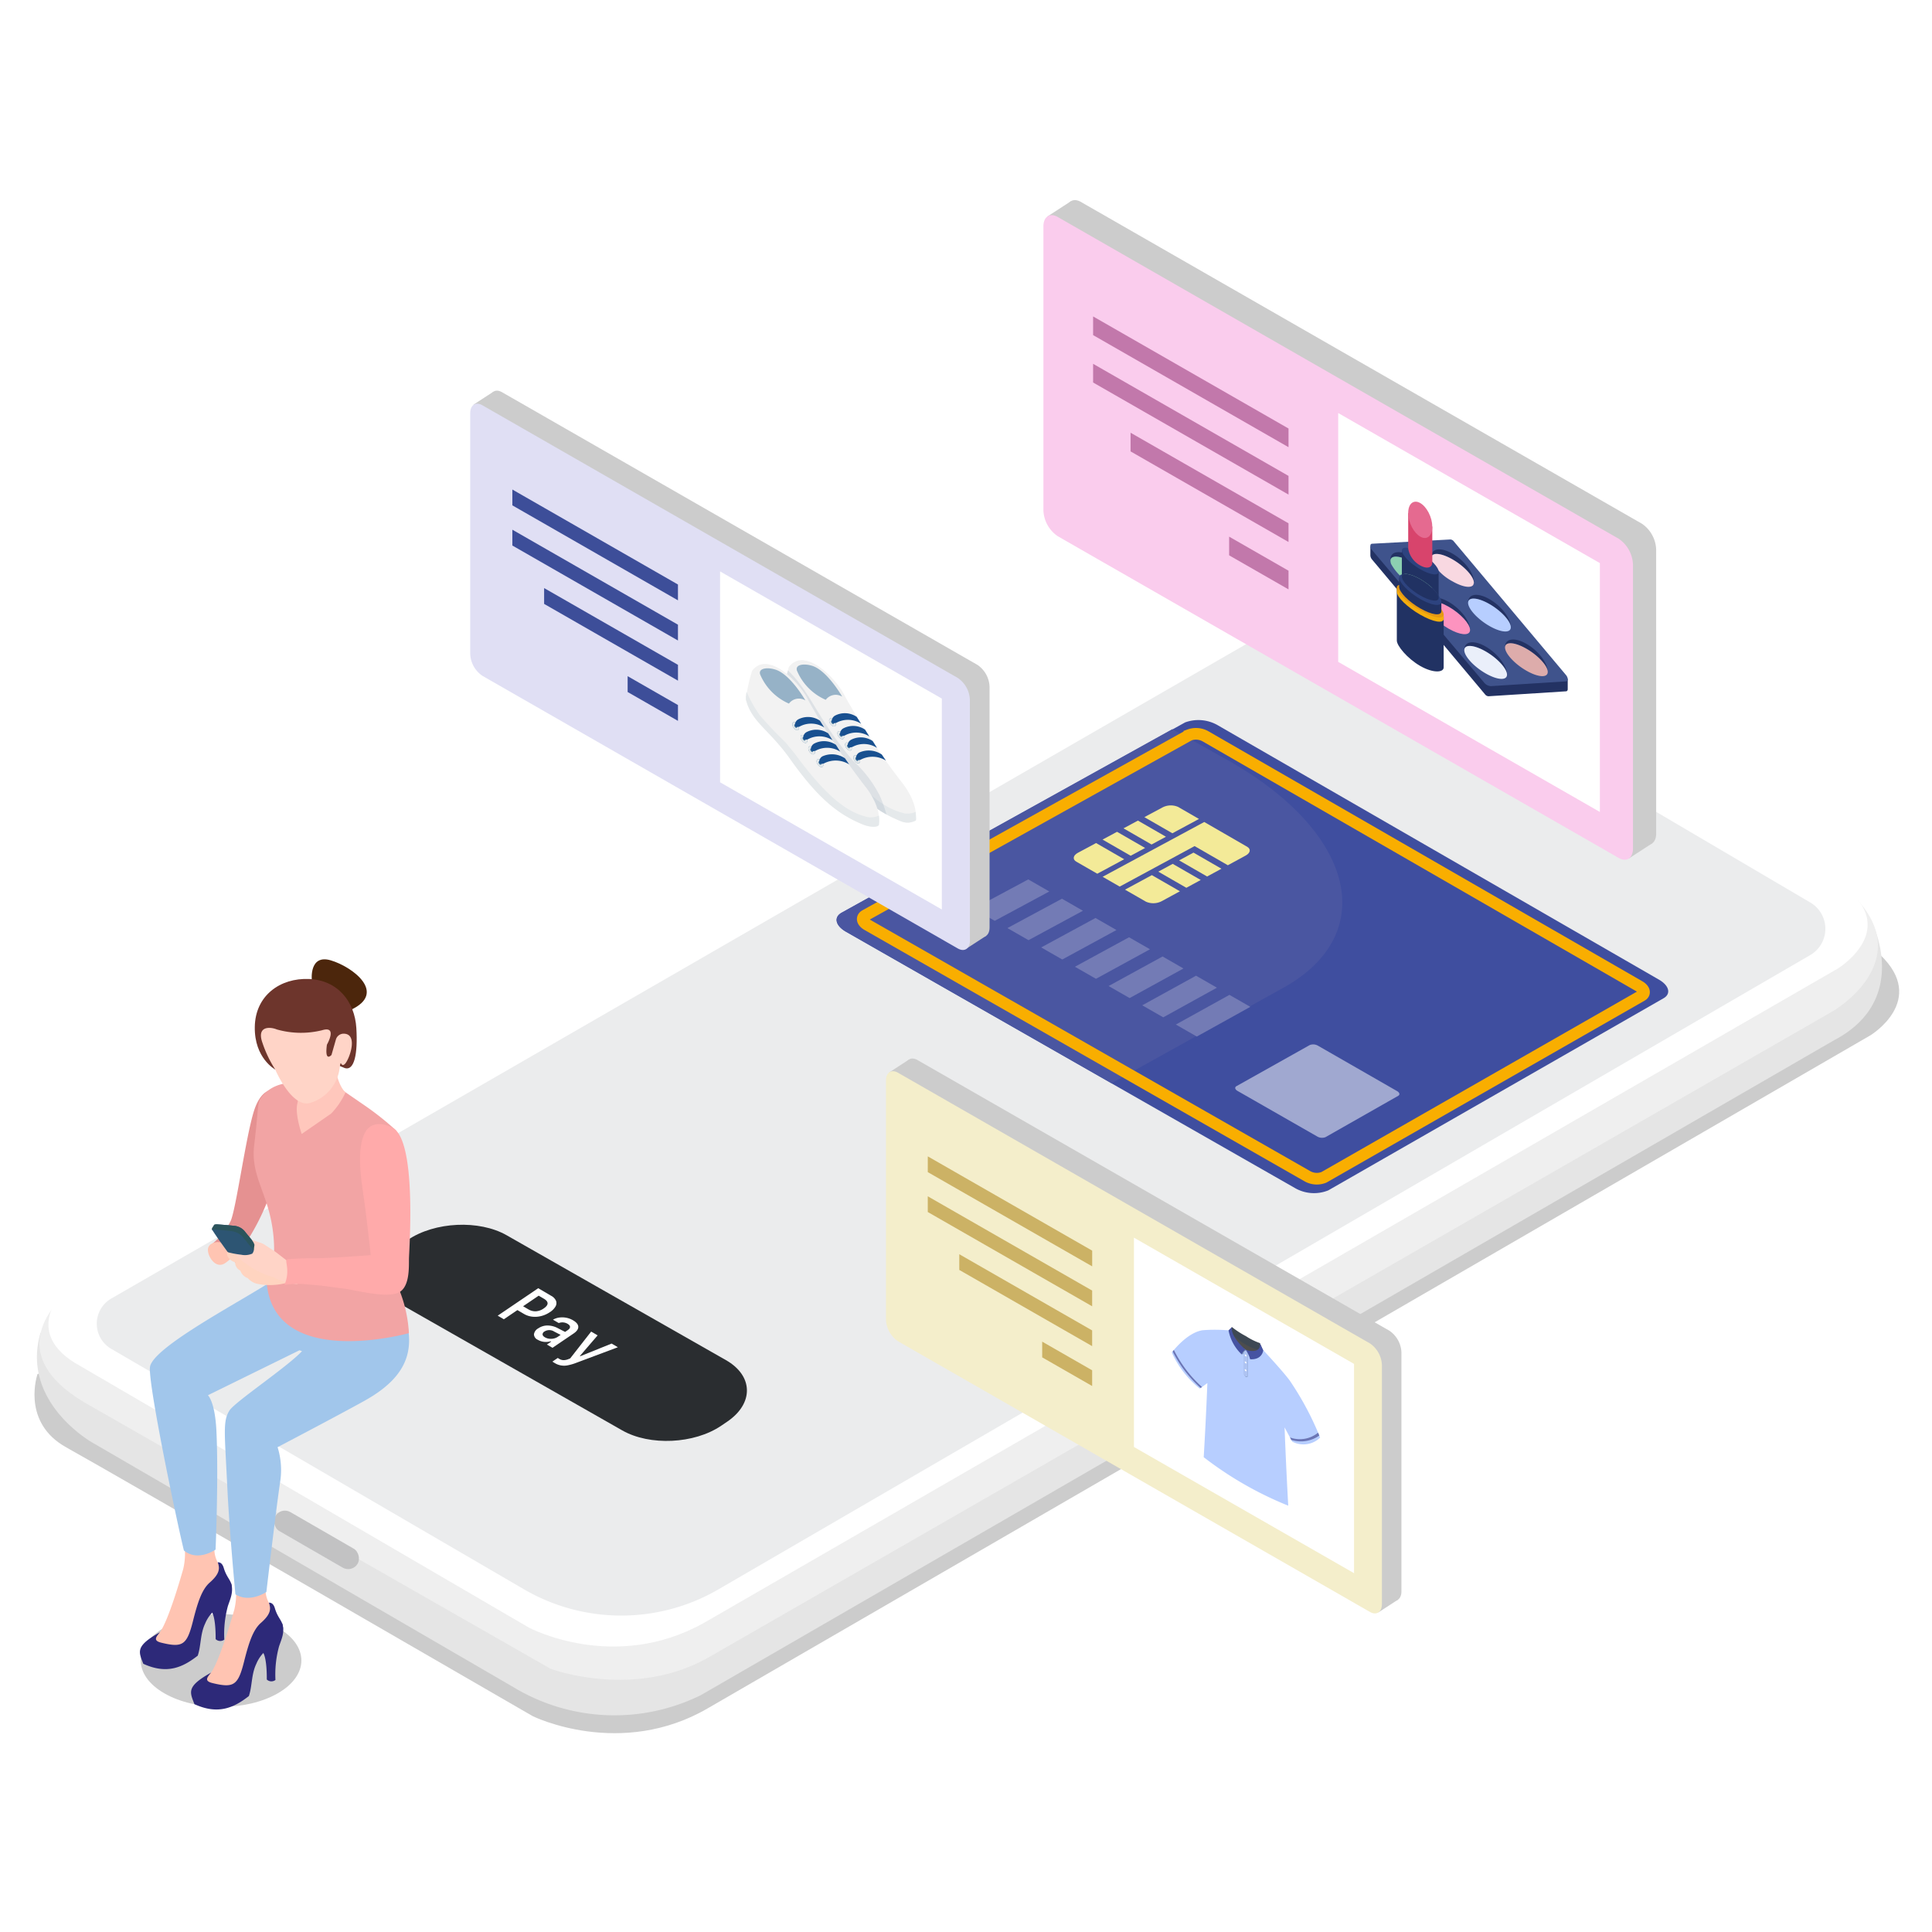 <svg xmlns="http://www.w3.org/2000/svg" xmlns:xlink="http://www.w3.org/1999/xlink" width="280" height="280" viewBox="0 0 280 280">
  <defs>
    <filter id="パス_7439" x="7.021" y="86.766" width="264.154" height="152.357" filterUnits="userSpaceOnUse">
      <feOffset dx="-0.5" dy="-0.5" input="SourceAlpha"/>
      <feGaussianBlur result="blur"/>
      <feFlood flood-opacity="0.102"/>
      <feComposite operator="in" in2="blur"/>
      <feComposite in="SourceGraphic"/>
    </filter>
  </defs>
  <g id="グループ_7056" data-name="グループ 7056" transform="translate(22110 17451)">
    <rect id="長方形_7606" data-name="長方形 7606" width="280" height="280" transform="translate(-22110 -17451)" fill="none"/>
    <g id="グループ_7055" data-name="グループ 7055" transform="translate(-23239.301 -17685.076)">
      <g id="グループ_6968" data-name="グループ 6968" transform="translate(1134.301 321.341)">
        <path id="パス_7436" data-name="パス 7436" d="M1134.741,472.494s-2.3,6.562,3.6,10.3q.281.179.588.349c6.637,3.667,67.586,38.945,67.586,38.945s12.749,6.287,25.5-1.223l168.353-97.449s8.382-5.064,1.4-11.7Z" transform="translate(-1134.301 -360.63)" opacity="0.2"/>
        <path id="パス_7437" data-name="パス 7437" d="M1400.619,405.006s5.942,11.4-5.373,17.338l-164.237,94.915a28.286,28.286,0,0,1-27.1-1.109l-61.06-35.467s-10.479-5.844-7.557-15.92Z" transform="translate(-1134.426 -358.856)" fill="#e5e5e5"/>
        <path id="パス_7438" data-name="パス 7438" d="M1140.005,457.148s-11.772,8.45,1.825,16.512l67.507,38.575s12.173,4.585,23.082-1.739L1395.257,416.9s12.128-7.073,3.162-16.442Z" transform="translate(-1134.558 -357.655)" fill="#efefef"/>
        <g transform="matrix(1, 0, 0, 1, -5, -87.26)" filter="url(#パス_7439)">
          <path id="パス_7439-2" data-name="パス 7439" d="M1395.844,382.57c-10.819-6.367-65.6-37.732-65.6-37.732s-12.757-5.975-23.576.323l-163.095,94.627-2.922,1.98s-7.661,6.678,1.81,11.777l64.9,37.842s12.354,6.616,25.389-.692L1397.1,395.848S1407.527,389.446,1395.844,382.57Z" transform="translate(-1130.21 -255.01)" fill="#fff"/>
        </g>
        <rect id="長方形_3112" data-name="長方形 3112" width="13.777" height="3.179" rx="1.59" transform="translate(35.704 131.083) rotate(30)" fill="#c2c2c3"/>
        <rect id="長方形_3113" data-name="長方形 3113" width="20.408" height="2.881" rx="1.441" transform="matrix(0.85, 0.526, -0.526, 0.85, 210.341, 22.738)" fill="#e3e1e4"/>
        <path id="パス_7440" data-name="パス 7440" d="M1394.916,387.149a4.409,4.409,0,0,1-.021,7.613L1236.659,486.69a28.006,28.006,0,0,1-28.178-.011l-59.819-34.851a4.215,4.215,0,0,1,.016-7.294l164.294-94.74a18.459,18.459,0,0,1,18.58.081Z" transform="translate(-1137.543 -343.61)" fill="#ebeced"/>
      </g>
      <g id="グループ_6970" data-name="グループ 6970" transform="translate(1184.666 411.572)">
        <path id="パス_7441" data-name="パス 7441" d="M1251.911,494.061c-3.9,2.641-10.343,2.945-14.328.675l-31.784-18.1c-3.985-2.27-4.059-6.287-.163-8.928l.86-.583c3.895-2.641,10.342-2.945,14.328-.675l31.784,18.1c3.985,2.27,4.059,6.288.163,8.929Z" transform="translate(-1202.761 -464.924)" fill="#2a2d30"/>
        <g id="グループ_6969" data-name="グループ 6969" transform="translate(16.774 9.203)">
          <path id="パス_7442" data-name="パス 7442" d="M1233.3,478.531a1.538,1.538,0,0,1,.7.715.954.954,0,0,1-.062.821,2.413,2.413,0,0,1-.82.832,3.921,3.921,0,0,1-1.254.566,3.622,3.622,0,0,1-1.31.091,3.056,3.056,0,0,1-1.2-.4l-.945-.554-1.965,1.332-.889-.522,5.871-3.981Zm-4.066,1.516.761.446a1.94,1.94,0,0,0,1.1.284,2.21,2.21,0,0,0,1.123-.409q.557-.377.566-.736c0-.238-.171-.462-.53-.672l-.761-.446Z" transform="translate(-1225.562 -477.434)" fill="#fff"/>
          <path id="パス_7443" data-name="パス 7443" d="M1232.693,485.632a1.173,1.173,0,0,1,.622-.864,2.369,2.369,0,0,1,1.324-.415,3.22,3.22,0,0,1,1.5.381l1.068.549.382-.26c.226-.152.336-.309.332-.469s-.123-.309-.358-.447a1.474,1.474,0,0,0-.63-.2,1.431,1.431,0,0,0-.647.093l-.838-.491a2.551,2.551,0,0,1,.925-.309,3.111,3.111,0,0,1,1.016.032,3.052,3.052,0,0,1,.965.366q.749.439.765.942t-.7.986l-3.039,2.06-.812-.475.626-.425-.077-.046a2.417,2.417,0,0,1-.969.083,2.28,2.28,0,0,1-.9-.3A.9.9,0,0,1,1232.693,485.632Zm2.2.637a1.9,1.9,0,0,0,.666-.029,1.687,1.687,0,0,0,.6-.254l.4-.273-.931-.479a1.309,1.309,0,0,0-1.416-.007.486.486,0,0,0-.271.423c.012.152.127.29.343.416A1.588,1.588,0,0,0,1234.9,486.269Z" transform="translate(-1227.447 -478.951)" fill="#fff"/>
          <path id="パス_7444" data-name="パス 7444" d="M1236.455,490.408c-.065-.042-.107-.07-.124-.083l.777-.527c.014.011.048.033.1.064l.12.073a1.249,1.249,0,0,0,.605.182,1.884,1.884,0,0,0,.719-.151l.251-.1,3.042-3.89.938.549-2.571,2.989.055.032,4.542-1.833.908.532-5.991,2.244a7.423,7.423,0,0,1-1.284.377,2.577,2.577,0,0,1-1.879-.333C1236.59,490.492,1236.522,490.449,1236.455,490.408Z" transform="translate(-1228.409 -479.692)" fill="#fff"/>
        </g>
      </g>
      <g id="グループ_6973" data-name="グループ 6973" transform="translate(1250.548 338.413)">
        <g id="グループ_6972" data-name="グループ 6972">
          <path id="パス_7445" data-name="パス 7445" d="M1358.7,433.3l-65.032-37.121c-1.549-.884-1.813-2.128-.59-2.777l49.747-27.564a5.623,5.623,0,0,1,4.8.454l63.887,36.838c1.468.85,1.762,2.05.657,2.684l-48.6,27.848A5.53,5.53,0,0,1,1358.7,433.3Z" transform="translate(-1292.314 -365.48)" fill="#3f4e9f"/>
          <path id="パス_7446" data-name="パス 7446" d="M1340.97,367.3l8.572,4.8c17.989,10.405,21.4,24.972,7.512,32.684l-24.9,13.829-38.476-21.963c-1.549-.884-1.813-2.128-.59-2.777Z" transform="translate(-1292.314 -365.962)" fill="#4a56a1"/>
          <path id="パス_7447" data-name="パス 7447" d="M1361.868,432.308l-63.727-36.4c-.772-.441-.9-1.062-.3-1.386l46.959-26.139a2.812,2.812,0,0,1,2.4.227l62.827,36.2c.735.425.882,1.027.328,1.344L1364.3,432.49A2.765,2.765,0,0,1,1361.868,432.308Z" transform="translate(-1293.675 -366.2)" fill="none" stroke="#f9ae00" stroke-miterlimit="10" stroke-width="1.69"/>
          <g id="グループ_6971" data-name="グループ 6971" transform="translate(34.364 12.386)">
            <path id="パス_7448" data-name="パス 7448" d="M1342.264,389.734l-2.638,1.415c-.7.377-.8.951-.229,1.282l3.044,1.75,3.9-2.1Z" transform="translate(-1339.024 -384.277)" fill="#f3ea98"/>
            <path id="パス_7449" data-name="パス 7449" d="M1360.857,384.282l-3.016-1.74a2.632,2.632,0,0,0-2.286.077l-2.612,1.4,4.059,2.339Z" transform="translate(-1342.703 -382.316)" fill="#f3ea98"/>
            <path id="パス_7450" data-name="パス 7450" d="M1358.433,389.3l.383.221,4.05,2.334,2.59-1.408c.687-.374.783-.942.214-1.27l-6.223-3.591-14.728,7.941,2.474,1.422,10.858-5.87Z" transform="translate(-1340.529 -383.18)" fill="#f3ea98"/>
            <path id="パス_7451" data-name="パス 7451" d="M1354.984,387.651l-4.061-2.34-2.093,1.122,4.066,2.342Z" transform="translate(-1341.616 -383.107)" fill="#f3ea98"/>
            <path id="パス_7452" data-name="パス 7452" d="M1350.873,389.862l-4.069-2.343-2.1,1.126,4.075,2.345Z" transform="translate(-1340.525 -383.691)" fill="#f3ea98"/>
            <path id="パス_7453" data-name="パス 7453" d="M1361.872,391.618l-2.082,1.126,4.058,2.337,2.076-1.128Z" transform="translate(-1344.513 -384.774)" fill="#f3ea98"/>
            <path id="パス_7454" data-name="パス 7454" d="M1355.686,394.963l4.066,2.34,2.083-1.132-4.06-2.338Z" transform="translate(-1343.428 -385.36)" fill="#f3ea98"/>
            <path id="パス_7455" data-name="パス 7455" d="M1349.13,398.16l3.039,1.747a2.642,2.642,0,0,0,2.3-.088l2.618-1.423-4.068-2.34Z" transform="translate(-1341.695 -385.948)" fill="#f3ea98"/>
          </g>
          <path id="パス_7456" data-name="パス 7456" d="M1362.182,425.684l-3.039-1.74,7.769-4.3,3.023,1.735Z" transform="translate(-1309.978 -379.796)" fill="#737bb5"/>
          <path id="パス_7457" data-name="パス 7457" d="M1355.568,421.9l-3.043-1.742,7.794-4.292,3.027,1.737Z" transform="translate(-1308.229 -378.797)" fill="#737bb5"/>
          <path id="パス_7458" data-name="パス 7458" d="M1348.944,418.109l-3.047-1.745,7.82-4.283,3.031,1.739Z" transform="translate(-1306.477 -377.797)" fill="#737bb5"/>
          <path id="パス_7459" data-name="パス 7459" d="M1342.312,414.315l-3.051-1.747,7.845-4.274,3.035,1.742Z" transform="translate(-1304.723 -376.796)" fill="#737bb5"/>
          <path id="パス_7460" data-name="パス 7460" d="M1335.672,410.515l-3.055-1.749,7.87-4.266,3.039,1.744Z" transform="translate(-1302.967 -375.794)" fill="#737bb5"/>
          <path id="パス_7461" data-name="パス 7461" d="M1329.022,406.71l-3.059-1.752,7.9-4.257,3.043,1.746Z" transform="translate(-1301.208 -374.79)" fill="#737bb5"/>
          <path id="パス_7462" data-name="パス 7462" d="M1322.365,402.9l-3.063-1.754,7.921-4.248,3.047,1.748Z" transform="translate(-1299.447 -373.784)" fill="#737bb5"/>
          <path id="パス_7463" data-name="パス 7463" d="M1382.718,442.741l-11.541-6.6c-.38-.218-.45-.527-.157-.692l10.618-5.955a1.383,1.383,0,0,1,1.207.1l11.451,6.572c.376.216.447.523.161.686l-10.527,5.986A1.382,1.382,0,0,1,1382.718,442.741Z" transform="translate(-1313.069 -382.373)" fill="#a0a8d0"/>
        </g>
      </g>
      <g id="グループ_6979" data-name="グループ 6979" transform="translate(1149.58 373.11)">
        <path id="パス_7464" data-name="パス 7464" d="M1158.638,543.6c-4.546,2.625-4.546,6.881,0,9.506s11.917,2.624,16.463,0,4.547-6.881,0-9.506S1163.185,540.979,1158.638,543.6Z" transform="translate(-1155.111 -446.738)" opacity="0.2"/>
        <g id="グループ_6978" data-name="グループ 6978" transform="translate(0)">
          <path id="パス_7465" data-name="パス 7465" d="M1175.335,441.537c-1.171,3.845-2.532,13.921-3.324,15.791a9.916,9.916,0,0,1-2.641,3.3h4.762a33.109,33.109,0,0,0,3.027-5.728c1.5-3.559,4.175-13.3,3.131-15.168S1176.626,437.3,1175.335,441.537Z" transform="translate(-1158.849 -419.431)" fill="#e59191"/>
          <g id="グループ_6976" data-name="グループ 6976" transform="translate(0 45.084)">
            <g id="グループ_6974" data-name="グループ 6974" transform="translate(7.411 38.241)">
              <path id="パス_7466" data-name="パス 7466" d="M1181.885,543.471c.432,1.25-.1,2.273-.453,3.338a15.393,15.393,0,0,0-.517,4.853.964.964,0,0,1-1.257-.066s.1-4.572-1.117-4.205Z" transform="translate(-1168.684 -530.549)" fill="#2d2979"/>
              <path id="パス_7467" data-name="パス 7467" d="M1168.558,545.952c1.262-1.813,2.969-7.764,3.364-9.138a9.6,9.6,0,0,0,.253-2.7c-.059-2.017-.073-7.214-.073-7.214l5.17-.994-.836,7.975a4.185,4.185,0,0,0,.662,2.244,20.757,20.757,0,0,1,1.27,2.69c.239.853.658,1.766-.728,2.884a18.162,18.162,0,0,0-3.119,2.891c-.9,1.125-.834,2.616-2.291,3.944s-4.223.321-4.752-.133C1166.732,547.761,1166.985,547.188,1168.558,545.952Z" transform="translate(-1165.653 -525.906)" fill="#ffc4b2"/>
              <path id="パス_7468" data-name="パス 7468" d="M1168.255,551.035c3.079.747,3.7.339,4.573-3.133.674-2.662,1.27-4.567,2.436-5.592,1.4-1.229,1.5-2,1.158-2.924.3-.025.664.12.863.793.454,1.538,1.161,1.8,1.184,2.894a3.188,3.188,0,0,1-1.533,2.6,5.117,5.117,0,0,0-2.341,2.584c-.734,1.532-.581,3.228-1.075,4.657-2.139,1.668-4.432,2.763-7.891,1.173-.664-1.749-1.222-2.547,2.419-4.569C1167.381,550.287,1167.089,550.752,1168.255,551.035Z" transform="translate(-1165.142 -529.468)" fill="#2d2979"/>
            </g>
            <g id="グループ_6975" data-name="グループ 6975" transform="translate(0 32.679)">
              <path id="パス_7469" data-name="パス 7469" d="M1171.8,535.481c.432,1.25-.09,2.3-.443,3.366a15.357,15.357,0,0,0-.516,4.854.967.967,0,0,1-1.258-.068s.1-4.571-1.116-4.2Z" transform="translate(-1158.611 -522.874)" fill="#2d2979"/>
              <path id="パス_7470" data-name="パス 7470" d="M1158.485,538.1c1.263-1.814,2.969-7.764,3.365-9.137a9.641,9.641,0,0,0,.252-2.7c-.059-2.018-.862-7.063-.862-7.063l4.461-.857.663,7.688a4.2,4.2,0,0,0,.661,2.242,20.643,20.643,0,0,1,1.271,2.69c.239.853.659,1.766-.728,2.885a18.085,18.085,0,0,0-3.119,2.89c-.9,1.124-.833,2.615-2.291,3.943s-4.223.322-4.753-.133C1156.659,539.912,1156.912,539.34,1158.485,538.1Z" transform="translate(-1155.58 -518.345)" fill="#ffc4b2"/>
              <path id="パス_7471" data-name="パス 7471" d="M1158.181,543.082c3.08.749,3.7.339,4.574-3.131.673-2.664,1.27-4.567,2.437-5.593,1.4-1.229,1.5-2,1.156-2.925.3-.025.664.121.864.794.455,1.538,1.162,1.8,1.184,2.894a3.191,3.191,0,0,1-1.532,2.6,5.117,5.117,0,0,0-2.341,2.582c-.734,1.532-.582,3.23-1.077,4.658-2.138,1.666-4.431,2.764-7.89,1.173-.663-1.747-1.222-2.545,2.419-4.569C1157.309,542.334,1157.016,542.8,1158.181,543.082Z" transform="translate(-1155.069 -521.804)" fill="#2d2979"/>
            </g>
            <path id="パス_7472" data-name="パス 7472" d="M1193.539,479.032c1.994,5.4,1.682,9.843-5.4,13.784-3.764,2.094-12.6,6.726-12.6,6.726a11.127,11.127,0,0,1,.422,4.674c-.66,4.384-2.046,16.313-2.046,16.313s-2.416,1.655-4.488.337c0,0-.858-9.027-1.153-15.107-.4-8.355-.7-9.92.276-11.511.775-1.259,8.283-6.241,10.528-8.618l-.369-.131-13.269,6.517s1.032.892,1.234,5.195c.321,6.825-.123,17.172-.123,17.172s-2.557,1.821-4.588.133c-.933-3.72-5.362-24.817-4.9-26.7.871-3.557,18.736-12.176,19.58-13.89Z" transform="translate(-1155.588 -473.925)" fill="#a1c6eb"/>
          </g>
          <path id="パス_7473" data-name="パス 7473" d="M1193.561,440.219a42.264,42.264,0,0,1,4.539,3.607c.877.978-2.872,9.732-2.872,9.732s.583,7.671,2.636,11.819a19.517,19.517,0,0,1,2.11,7.843s-19.285,5.4-20.595-7.125c0,0,1.277-1.946,1.03-6.144-.4-6.712-3.446-9.05-2.854-13.985.623-5.2.461-6.08.917-6.743,1.065-1.549,2.831-2.47,5.919-2.349l4.347.024Z" transform="translate(-1160.993 -419.045)" fill="#f2a4a4"/>
          <path id="パス_7474" data-name="パス 7474" d="M1188.925,415.623s-.4-3.764,2.754-2.832,8.2,4.73,2.9,7.173Z" transform="translate(-1164.014 -412.643)" fill="#4c260c"/>
          <path id="パス_7475" data-name="パス 7475" d="M1180.653,429.623s-3.027-1.605-2.957-6.161,3.68-7.131,7.87-6.95,6.615,3.305,6.847,7.1-.307,6.211-1.651,5.819l-1.162-.482Z" transform="translate(-1161.049 -413.663)" fill="#6d352c"/>
          <path id="パス_7476" data-name="パス 7476" d="M1191.074,432.737s.51,3.5,1.72,4.488a11.122,11.122,0,0,1-2.091,3.083c-.923.647-4.268,2.953-4.268,2.953s-1.014-2.871-.626-4.425c.375-1.5-.778-3.977-.778-3.977l2.776-.126Z" transform="translate(-1162.989 -417.954)" fill="#ffc7bc"/>
          <path id="パス_7477" data-name="パス 7477" d="M1180.972,432.172s2.4,5.664,5.087,4.841a6.035,6.035,0,0,0,4.232-4.9c.245-1.809.129-.015.826-.786.62-.687,1.957-4.373-.27-4.34a1.169,1.169,0,0,0-1.081.862l-.635,2.22s-1.023,1.158-.663-1.489c0,0,1.613-2.8-.7-2.093a12.747,12.747,0,0,1-6.571-.118c-.918-.385-2.972-.555-2.064,1.967A17.188,17.188,0,0,0,1180.972,432.172Z" transform="translate(-1161.368 -416.212)" fill="#ffd4c7"/>
          <path id="パス_7478" data-name="パス 7478" d="M1169.857,468.336s-1.257.047-1.392.989,1.117,3.168,2.63,1.972c1.563-1.237,1.224-.875,1.577-1.721s-.71-1.028-.71-1.028Z" transform="translate(-1158.607 -427.364)" fill="#ffc4b2"/>
          <g id="グループ_6977" data-name="グループ 6977" transform="translate(10.434 38.396)">
            <path id="パス_7479" data-name="パス 7479" d="M1172.568,465.071a2.214,2.214,0,0,1,1.565.939l2.2,2.654-2.808,2.861s-3.3-4.354-4.249-5.929c-.017-.029.619-.753.619-.753S1171.5,464.948,1172.568,465.071Z" transform="translate(-1169.259 -464.836)" fill="#2d5573"/>
            <path id="パス_7480" data-name="パス 7480" d="M1169.545,464.953c.094-.162.349-.112.349-.112s1.6.1,2.667.227a2.214,2.214,0,0,1,1.565.939l2.2,2.654-.468.678s-2.156-2.718-2.252-2.807a2.82,2.82,0,0,0-1.486-.7c-.8-.109-2.053-.185-2.583-.27-.264-.041-.169.18-.169.18-.2-.206-.091-.36-.091-.36S1169.538,464.965,1169.545,464.953Z" transform="translate(-1169.252 -464.834)" fill="#2c545c"/>
            <path id="パス_7481" data-name="パス 7481" d="M1182.422,474.312l-1.625-.163a9.29,9.29,0,0,1-4.2.121,2.564,2.564,0,0,1-1.365-.824,1.75,1.75,0,0,1-1.076-1.088,1.348,1.348,0,0,1-.765-1.192c-1.392-.533-1.163-1.5-1.163-1.5a13.141,13.141,0,0,0,2.036.388,2.686,2.686,0,0,0,1.622-.157,1.242,1.242,0,0,0,.25-.746c-.007-.034.071-.5.062-.539a2.138,2.138,0,0,0-.393-.721l1.167.408a2.159,2.159,0,0,1,.676.292l1.6,1.048,2.148,1.656.16.058" transform="translate(-1170.035 -465.643)" fill="#ffd4c7"/>
            <path id="パス_7482" data-name="パス 7482" d="M1173.324,470.556a12.471,12.471,0,0,0,5.66,3.415c.614.291,1.251.556,1.887.822l-.074-.007a9.29,9.29,0,0,1-4.2.121,2.564,2.564,0,0,1-1.365-.824,1.75,1.75,0,0,1-1.076-1.088,1.348,1.348,0,0,1-.765-1.192c-1.392-.533-1.163-1.5-1.163-1.5S1172.688,470.438,1173.324,470.556Z" transform="translate(-1170.035 -466.281)" fill="#ffd15c" opacity="0.07"/>
          </g>
          <path id="パス_7483" data-name="パス 7483" d="M1199.057,445.566s-2.9-1.582-4.006,1.115-.305,6.9.111,9.967c.388,2.854.88,7.445.88,7.445s-6.027.46-8.08.454c-1.913-.006-3.536.088-4.022.146s.534,1.522-.4,3.717a12.023,12.023,0,0,1,3.328-.068c2.373.146,4.113.478,5.042.57,1.714.171,5.831,1.379,7.933.7,1.9-.61,1.721-3.77,1.743-5.031S1202.8,447.015,1199.057,445.566Z" transform="translate(-1162.594 -421.223)" fill="#faa"/>
        </g>
      </g>
      <g id="グループ_6987" data-name="グループ 6987" transform="translate(1280.521 263.076)">
        <g id="グループ_6980" data-name="グループ 6980" transform="translate(0.579)">
          <path id="パス_7484" data-name="パス 7484" d="M1423.069,354.868c0,1.4-.935,2.013-2.078,1.357L1339.7,309.6a4.738,4.738,0,0,1-2.079-3.741V264.7c0-1.4.936-2.013,2.079-1.357l81.288,46.624a4.738,4.738,0,0,1,2.078,3.741Z" transform="translate(-1334.842 -263.076)" fill="#ccc"/>
          <path id="パス_7485" data-name="パス 7485" d="M1451.749,388.575l-3.412,2.217V387.4l3.412-2.217Z" transform="translate(-1364.105 -295.352)" fill="#ccc"/>
          <path id="パス_7486" data-name="パス 7486" d="M1337.255,266.681l-3.412,2.217v-3.39l3.412-2.217Z" transform="translate(-1333.842 -263.133)" fill="#ccc"/>
        </g>
        <path id="パス_7487" data-name="パス 7487" d="M1418.5,357.837c0,1.4-.935,2.013-2.079,1.357l-81.288-46.624a4.737,4.737,0,0,1-2.079-3.742V267.666c0-1.4.935-2.013,2.079-1.357l81.288,46.624a4.739,4.739,0,0,1,2.079,3.742Z" transform="translate(-1333.055 -263.861)" fill="#facced"/>
        <path id="パス_7488" data-name="パス 7488" d="M1342.844,288.7l28.32,16.243v-2.707l-28.32-16.243Z" transform="translate(-1335.642 -269.133)" fill="#c278ab"/>
        <path id="パス_7489" data-name="パス 7489" d="M1342.844,298.036l28.32,16.243v-2.707l-28.32-16.243Z" transform="translate(-1335.642 -271.601)" fill="#c278ab"/>
        <path id="パス_7490" data-name="パス 7490" d="M1350.225,311.609l22.89,13.129v-2.707l-22.89-13.129Z" transform="translate(-1337.594 -275.189)" fill="#c278ab"/>
        <path id="パス_7491" data-name="パス 7491" d="M1369.64,332.083l8.607,4.936v-2.707l-8.607-4.936Z" transform="translate(-1342.725 -280.601)" fill="#c278ab"/>
        <path id="パス_7492" data-name="パス 7492" d="M1391.127,341.086V305.021l37.922,21.751v36.064Z" transform="translate(-1348.405 -274.163)" fill="#fff"/>
        <g id="グループ_6986" data-name="グループ 6986" transform="translate(47.38 43.213)">
          <g id="グループ_6981" data-name="グループ 6981" transform="translate(0 5.969)">
            <path id="パス_7493" data-name="パス 7493" d="M1426.065,350.507v1.465c0,.188-.094.308-.245.316l-11.246.716a.692.692,0,0,1-.5-.285l-16.361-19.526a1,1,0,0,1-.25-.6v-1.333Z" transform="translate(-1397.459 -330.279)" fill="#233263"/>
            <path id="パス_7494" data-name="パス 7494" d="M1425.817,349.58l-16.253-19.363a.69.69,0,0,0-.506-.288l-11.354.619c-.33.018-.327.527.006.921l16.194,19.148a1.369,1.369,0,0,0,1.011.569l10.907-.689C1426.149,350.476,1426.145,349.971,1425.817,349.58Z" transform="translate(-1397.458 -329.928)" fill="#3f538c"/>
            <path id="パス_7495" data-name="パス 7495" d="M1404.507,333.872c1.665.954,3.019,2.406,3.09,3.294,0-.032.007-.061.007-.094,0-1.242-1.386-3.044-3.1-4.024s-3.1-.77-3.1.472c0,.033.005.068.007.1C1401.489,332.816,1402.843,332.917,1404.507,333.872Z" transform="translate(-1398.503 -330.59)" fill="#233263"/>
            <path id="パス_7496" data-name="パス 7496" d="M1411.783,342.712c1.7.973,3.072,2.463,3.095,3.345,0-.01,0-.019,0-.029,0-1.242-1.386-3.044-3.1-4.024s-3.1-.77-3.1.472c0,.01,0,.021,0,.032C1408.712,341.651,1410.088,341.738,1411.783,342.712Z" transform="translate(-1400.426 -332.957)" fill="#233263"/>
            <path id="パス_7497" data-name="パス 7497" d="M1419.06,350.8c-1.71-.981-3.1-.77-3.1.472,0,.01,0,.021,0,.032.022-.856,1.4-.768,3.094.2s3.071,2.463,3.094,3.345c0-.01,0-.019,0-.029C1422.157,353.584,1420.77,351.782,1419.06,350.8Z" transform="translate(-1402.35 -335.282)" fill="#233263"/>
            <path id="パス_7498" data-name="パス 7498" d="M1412.534,333.335c1.662.953,3.014,2.4,3.089,3.29,0-.033.007-.065.007-.1,0-1.242-1.387-3.044-3.1-4.025s-3.1-.769-3.1.473c0,.035,0,.072.007.107C1409.521,332.28,1410.873,332.381,1412.534,333.335Z" transform="translate(-1400.625 -330.445)" fill="#233263"/>
            <path id="パス_7499" data-name="パス 7499" d="M1416.714,341.93c0,.012,0,.025,0,.037.026-.852,1.4-.763,3.094.208s3.067,2.459,3.094,3.341c0-.012,0-.023,0-.035,0-1.242-1.387-3.044-3.1-4.024S1416.714,340.688,1416.714,341.93Z" transform="translate(-1402.548 -332.813)" fill="#233263"/>
            <path id="パス_7500" data-name="パス 7500" d="M1427.086,350.973c1.693.972,3.068,2.459,3.094,3.341,0-.012,0-.022,0-.035,0-1.242-1.386-3.043-3.1-4.024s-3.1-.77-3.1.472c0,.012,0,.025,0,.037C1424.019,349.912,1425.393,350,1427.086,350.973Z" transform="translate(-1404.471 -335.138)" fill="#233263"/>
            <path id="パス_7501" data-name="パス 7501" d="M1409.555,334.077a2.382,2.382,0,0,1-.11-.566c0,.024-.007.045-.007.069A1.335,1.335,0,0,0,1409.555,334.077Z" transform="translate(-1400.625 -330.875)" fill="#f8d8e1"/>
            <path id="パス_7502" data-name="パス 7502" d="M1417.814,338.406c0-.025-.005-.052-.007-.078a1.148,1.148,0,0,1-.11.44A.568.568,0,0,0,1417.814,338.406Z" transform="translate(-1402.808 -332.148)" fill="#f8d8e1"/>
            <path id="パス_7503" data-name="パス 7503" d="M1412.537,336.755c1.42.814,2.614,1.007,2.979.547a1.149,1.149,0,0,0,.11-.44c-.075-.888-1.427-2.337-3.089-3.29s-3.014-1.055-3.09-.254a2.389,2.389,0,0,0,.11.566A7.35,7.35,0,0,0,1412.537,336.755Z" transform="translate(-1400.627 -330.682)" fill="#f8d8e1"/>
            <path id="パス_7504" data-name="パス 7504" d="M1425.127,347.222c0-.009,0-.018,0-.026a1.382,1.382,0,0,1-.012.165A.692.692,0,0,0,1425.127,347.222Z" transform="translate(-1404.768 -334.492)" fill="#b7ceff"/>
            <path id="パス_7505" data-name="パス 7505" d="M1416.714,342.4a.982.982,0,0,0,.015.156c-.007-.061-.011-.121-.012-.18C1416.716,342.38,1416.714,342.386,1416.714,342.4Z" transform="translate(-1402.548 -333.217)" fill="#b7ceff"/>
            <path id="パス_7506" data-name="パス 7506" d="M1419.811,342.369c-1.693-.971-3.068-1.06-3.094-.208,0,.059.005.119.012.18.145.892,1.468,2.286,3.082,3.211s2.937,1.051,3.082.324a1.333,1.333,0,0,0,.012-.165C1422.878,344.828,1421.5,343.341,1419.811,342.369Z" transform="translate(-1402.549 -333.007)" fill="#b7ceff"/>
            <path id="パス_7507" data-name="パス 7507" d="M1423.99,351.193a.975.975,0,0,0,.015.156,1.691,1.691,0,0,1-.012-.18A.235.235,0,0,0,1423.99,351.193Z" transform="translate(-1404.471 -335.543)" fill="#ddacab"/>
            <path id="パス_7508" data-name="パス 7508" d="M1432.4,355.994a1.475,1.475,0,0,1-.013.166.683.683,0,0,0,.015-.139C1432.4,356.012,1432.4,356,1432.4,355.994Z" transform="translate(-1406.691 -336.818)" fill="#ddacab"/>
            <path id="パス_7509" data-name="パス 7509" d="M1427.087,351.167c-1.693-.971-3.067-1.06-3.093-.208a1.692,1.692,0,0,0,.012.18c.145.893,1.469,2.286,3.082,3.212s2.937,1.05,3.082.323a1.447,1.447,0,0,0,.013-.166C1430.155,353.626,1428.781,352.139,1427.087,351.167Z" transform="translate(-1404.472 -335.333)" fill="#ddacab"/>
            <path id="パス_7510" data-name="パス 7510" d="M1401.411,334.115a1.3,1.3,0,0,0,.106.467,2.326,2.326,0,0,1-.1-.533C1401.416,334.072,1401.411,334.092,1401.411,334.115Z" transform="translate(-1398.503 -331.018)" fill="#8cd0b1"/>
            <path id="パス_7511" data-name="パス 7511" d="M1409.791,338.941c0-.024,0-.049-.007-.074a1.158,1.158,0,0,1-.1.419A.568.568,0,0,0,1409.791,338.941Z" transform="translate(-1400.69 -332.291)" fill="#8cd0b1"/>
            <path id="パス_7512" data-name="パス 7512" d="M1404.51,337.289c1.436.823,2.641,1.011,2.991.53a1.16,1.16,0,0,0,.1-.419c-.071-.887-1.425-2.339-3.09-3.294s-3.018-1.056-3.09-.25a2.332,2.332,0,0,0,.1.533A7.276,7.276,0,0,0,1404.51,337.289Z" transform="translate(-1398.506 -330.823)" fill="#8cd0b1"/>
            <path id="パス_7513" data-name="パス 7513" d="M1417.1,347.757c0-.007,0-.015,0-.022,0,.049-.005.095-.01.141A.74.74,0,0,0,1417.1,347.757Z" transform="translate(-1402.647 -334.635)" fill="#fd93bf"/>
            <path id="パス_7514" data-name="パス 7514" d="M1408.687,342.93a1.052,1.052,0,0,0,.012.132c-.005-.051-.009-.1-.01-.152C1408.689,342.917,1408.687,342.923,1408.687,342.93Z" transform="translate(-1400.426 -333.36)" fill="#fd93bf"/>
            <path id="パス_7515" data-name="パス 7515" d="M1411.784,346.086c1.629.934,2.96,1.051,3.085.3.005-.046.009-.092.01-.141-.023-.882-1.4-2.373-3.1-3.345s-3.071-1.061-3.094-.2c0,.049.005.1.01.152C1408.825,343.743,1410.156,345.153,1411.784,346.086Z" transform="translate(-1400.427 -333.148)" fill="#fd93bf"/>
            <path id="パス_7516" data-name="パス 7516" d="M1415.964,351.728a1.068,1.068,0,0,0,.012.132c-.005-.052-.009-.1-.01-.152C1415.965,351.715,1415.964,351.721,1415.964,351.728Z" transform="translate(-1402.35 -335.685)" fill="#eaeffa"/>
            <path id="パス_7517" data-name="パス 7517" d="M1424.377,356.556c0-.007,0-.015,0-.023,0,.049-.005.095-.01.141A.673.673,0,0,0,1424.377,356.556Z" transform="translate(-1404.57 -336.96)" fill="#eaeffa"/>
            <path id="パス_7518" data-name="パス 7518" d="M1419.061,351.7c-1.7-.973-3.072-1.061-3.094-.2,0,.05,0,.1.01.152.124.892,1.457,2.3,3.085,3.236s2.96,1.051,3.084.3a1.4,1.4,0,0,0,.01-.141C1422.133,354.164,1420.757,352.674,1419.061,351.7Z" transform="translate(-1402.35 -335.474)" fill="#eaeffa"/>
          </g>
          <g id="グループ_6985" data-name="グループ 6985" transform="translate(3.265 0)">
            <path id="パス_7519" data-name="パス 7519" d="M1409.465,343.593c0-.752-1.52-2.233-3.395-3.308s-3.394-1.338-3.394-.586h0v7.35c0,.751,1.52,2.607,3.394,3.682s3.395.963,3.395.212v-7.35Z" transform="translate(-1402.103 -326.428)" fill="#213263"/>
            <g id="グループ_6982" data-name="グループ 6982" transform="translate(0 11.764)">
              <path id="パス_7520" data-name="パス 7520" d="M1402.676,339.426v.609c0,.751,1.52,2.232,3.394,3.308s3.395,1.337,3.395.586v-.609Z" transform="translate(-1402.103 -338.233)" fill="#f5ae0d"/>
              <ellipse id="楕円形_776" data-name="楕円形 776" cx="1.161" cy="3.977" rx="1.161" ry="3.977" transform="translate(0 1.948) rotate(-56.992)" fill="#e59914"/>
            </g>
            <path id="パス_7521" data-name="パス 7521" d="M1403.13,337.424v1.358c0,.751,1.371,2.146,3.06,3.116s3.061,1.146,3.061.394v-1.357Z" transform="translate(-1402.223 -325.94)" fill="#213263"/>
            <ellipse id="楕円形_777" data-name="楕円形 777" cx="1.157" cy="3.6" rx="1.157" ry="3.6" transform="translate(0.333 12.198) rotate(-56.211)" fill="#2d437f"/>
            <g id="グループ_6983" data-name="グループ 6983" transform="translate(0.804 6.521)">
              <path id="パス_7522" data-name="パス 7522" d="M1403.669,332.107v3.8c0-.654,1.193-.5,2.664.344s2.664,2.058,2.664,2.712v-3.8Z" transform="translate(-1403.169 -331.056)" fill="#213263"/>
              <path id="パス_7523" data-name="パス 7523" d="M1406.333,337.476c-1.471-.844-2.664-1-2.664-.344s1.193,1.869,2.664,2.712,2.664,1,2.664.344S1407.8,338.32,1406.333,337.476Z" transform="translate(-1403.169 -332.277)" fill="#213263"/>
              <ellipse id="楕円形_778" data-name="楕円形 778" cx="1.007" cy="3.133" rx="1.007" ry="3.133" transform="translate(0 1.673) rotate(-56.211)" fill="#2d437f"/>
            </g>
            <g id="グループ_6984" data-name="グループ 6984" transform="translate(1.54)">
              <path id="パス_7524" data-name="パス 7524" d="M1404.917,324.7v5.151a3.407,3.407,0,0,0,1.746,2.461c.964.553,1.746.348,1.746-.458V326.7Z" transform="translate(-1404.235 -322.577)" fill="#d8446c"/>
              <ellipse id="楕円形_779" data-name="楕円形 779" cx="1.541" cy="2.755" rx="1.541" ry="2.755" transform="translate(0 1.107) rotate(-21.049)" fill="#e56a90"/>
            </g>
          </g>
        </g>
      </g>
      <g id="グループ_6990" data-name="グループ 6990" transform="translate(1257.703 387.488)">
        <g id="グループ_6988" data-name="グループ 6988" transform="translate(0.487)">
          <path id="パス_7525" data-name="パス 7525" d="M1377.759,509.4c0,1.179-.787,1.693-1.749,1.141l-68.379-39.219a3.987,3.987,0,0,1-1.749-3.148V433.551c0-1.18.787-1.694,1.749-1.142l68.379,39.22a3.986,3.986,0,0,1,1.749,3.147Z" transform="translate(-1303.542 -432.187)" fill="#ccc"/>
          <path id="パス_7526" data-name="パス 7526" d="M1401.885,537.756l-2.87,1.865v-2.852l2.87-1.865Z" transform="translate(-1328.159 -459.337)" fill="#ccc"/>
          <path id="パス_7527" data-name="パス 7527" d="M1305.572,435.22l-2.87,1.865v-2.852l2.87-1.865Z" transform="translate(-1302.702 -432.235)" fill="#ccc"/>
        </g>
        <path id="パス_7528" data-name="パス 7528" d="M1373.916,511.9c0,1.179-.786,1.693-1.749,1.142l-68.379-39.22a3.985,3.985,0,0,1-1.749-3.147V436.048c0-1.179.786-1.693,1.749-1.142l68.379,39.22a3.985,3.985,0,0,1,1.749,3.147Z" transform="translate(-1302.04 -432.848)" fill="#f4eecb"/>
        <path id="パス_7529" data-name="パス 7529" d="M1310.274,453.74,1334.1,467.4v-2.277l-23.823-13.664Z" transform="translate(-1304.216 -437.282)" fill="#ccb265"/>
        <path id="パス_7530" data-name="パス 7530" d="M1310.274,461.6l23.823,13.664v-2.277l-23.823-13.664Z" transform="translate(-1304.216 -439.359)" fill="#ccb265"/>
        <path id="パス_7531" data-name="パス 7531" d="M1316.483,473.013l19.255,11.044V481.78l-19.255-11.044Z" transform="translate(-1305.858 -442.377)" fill="#ccb265"/>
        <path id="パス_7532" data-name="パス 7532" d="M1332.815,490.236l7.24,4.153v-2.277l-7.24-4.153Z" transform="translate(-1310.174 -446.929)" fill="#ccb265"/>
        <path id="パス_7533" data-name="パス 7533" d="M1350.89,497.809V467.472l31.9,18.3V516.1Z" transform="translate(-1314.952 -441.514)" fill="#fff"/>
        <g id="グループ_6989" data-name="グループ 6989" transform="translate(41.428 38.922)">
          <path id="パス_7534" data-name="パス 7534" d="M1374.375,488.277l-.344-.861a9.015,9.015,0,0,1-2.011-1,12.465,12.465,0,0,1-2.04-1.325l-.315.482-.264.16v2.133l5.209,2.988v-2.114Z" transform="translate(-1361.273 -485.093)" fill="#4d4d4d"/>
          <path id="パス_7535" data-name="パス 7535" d="M1375.4,492.91c-1.225-1.605-3.947-4.5-3.947-4.5h0v.01c0,.968-1.055.877-2.357.13s-2.356-1.866-2.356-2.833l0-.009h0a23.492,23.492,0,0,0-3.947-.028c-2.339.383-4.443,3.241-4.443,3.241a14.31,14.31,0,0,0,4.053,5.22l1.1-.8s-.171,4.738-.529,10.739a51.381,51.381,0,0,0,12.25,7.026c-.357-6.411-.529-11.346-.529-11.346l1.1,2.054a3.46,3.46,0,0,0,4.053-.572A43.56,43.56,0,0,0,1375.4,492.91Z" transform="translate(-1358.353 -485.226)" fill="#b7ceff"/>
          <path id="パス_7536" data-name="パス 7536" d="M1362.581,495.105l.182-.146a17.761,17.761,0,0,1-4.066-5.356c-.118.132-.085.094-.178.21A17.911,17.911,0,0,0,1362.581,495.105Z" transform="translate(-1358.397 -486.285)" fill="#6b75b5"/>
          <path id="パス_7537" data-name="パス 7537" d="M1381.815,506.939l-.182-.356a4.174,4.174,0,0,0,4.066-.691c.118.267.085.192.178.414A4.6,4.6,0,0,1,1381.815,506.939Z" transform="translate(-1364.506 -490.591)" fill="#6b75b5"/>
          <path id="パス_7538" data-name="パス 7538" d="M1369.577,485.656c.522.565,2.587,2.63,4.95,2.829l-.105-.208-.344-.861a9.017,9.017,0,0,1-2.011-1,12.46,12.46,0,0,1-2.04-1.325l-.315.482Z" transform="translate(-1361.32 -485.093)" fill="#29435e" opacity="0.4"/>
          <path id="パス_7539" data-name="パス 7539" d="M1373.1,493.439l-.268.061-.243-.354v-3.7l.511.293Z" transform="translate(-1362.116 -486.245)" fill="#29435e" opacity="0.4"/>
          <path id="パス_7540" data-name="パス 7540" d="M1373.056,493.362l-.256.068-.256-.361v-3.7l.512.293Z" transform="translate(-1362.104 -486.224)" fill="#aec3f2"/>
          <path id="パス_7541" data-name="パス 7541" d="M1372.774,489.622s-.376-.031-.464.486c-.011.063-.046.081-.25.094l-.109-.466.575-.255Z" transform="translate(-1361.947 -486.253)" fill="#29435e" opacity="0.4"/>
          <path id="パス_7542" data-name="パス 7542" d="M1372.051,488.417s-2.266-1.867-2.04-3.324l-.489.468a6.424,6.424,0,0,0,1.9,3.481S1371.744,488.34,1372.051,488.417Z" transform="translate(-1361.305 -485.093)" fill="#4653a2"/>
          <path id="パス_7543" data-name="パス 7543" d="M1372.921,489.235s2.267.733,2.04-.984l.489,1.029s-.1,1.415-1.9,1.307A4.458,4.458,0,0,0,1372.921,489.235Z" transform="translate(-1362.203 -485.928)" fill="#4653a2"/>
          <ellipse id="楕円形_780" data-name="楕円形 780" cx="0.095" cy="0.165" rx="0.095" ry="0.165" transform="matrix(0.828, -0.561, 0.561, 0.828, 10.525, 4.021)" fill="#fff"/>
          <ellipse id="楕円形_781" data-name="楕円形 781" cx="0.095" cy="0.165" rx="0.095" ry="0.165" transform="matrix(0.828, -0.561, 0.561, 0.828, 10.525, 5.041)" fill="#fff"/>
          <ellipse id="楕円形_782" data-name="楕円形 782" cx="0.095" cy="0.165" rx="0.095" ry="0.165" transform="matrix(0.828, -0.561, 0.561, 0.828, 10.525, 6.171)" fill="#fff"/>
        </g>
      </g>
      <g id="グループ_7023" data-name="グループ 7023" transform="translate(1197.453 290.695)">
        <g id="グループ_6991" data-name="グループ 6991" transform="translate(0.491 0)">
          <path id="パス_7544" data-name="パス 7544" d="M1296.428,378.41c0,1.189-.793,1.706-1.762,1.151l-68.891-39.513a4.016,4.016,0,0,1-1.761-3.171V301.991c0-1.188.792-1.705,1.761-1.15l68.891,39.513a4.015,4.015,0,0,1,1.762,3.171Z" transform="translate(-1221.656 -300.618)" fill="#ccc"/>
          <path id="パス_7545" data-name="パス 7545" d="M1320.734,406.976l-2.892,1.879v-2.873l2.892-1.879Z" transform="translate(-1246.457 -327.971)" fill="#ccc"/>
          <path id="パス_7546" data-name="パス 7546" d="M1223.7,303.673l-2.892,1.879v-2.873l2.892-1.879Z" transform="translate(-1220.81 -300.666)" fill="#ccc"/>
        </g>
        <path id="パス_7547" data-name="パス 7547" d="M1292.557,380.981c0,1.189-.792,1.706-1.762,1.151L1221.9,342.618a4.016,4.016,0,0,1-1.762-3.171V304.562c0-1.188.793-1.705,1.762-1.15l68.891,39.513a4.014,4.014,0,0,1,1.762,3.171Z" transform="translate(-1220.142 -301.297)" fill="#e0dff4"/>
        <path id="パス_7548" data-name="パス 7548" d="M1228.438,322.386l24,13.766v-2.294l-24-13.766Z" transform="translate(-1222.335 -305.765)" fill="#3d4e99"/>
        <path id="パス_7549" data-name="パス 7549" d="M1228.438,330.3l24,13.766v-2.294l-24-13.766Z" transform="translate(-1222.335 -307.857)" fill="#3d4e99"/>
        <path id="パス_7550" data-name="パス 7550" d="M1234.694,341.8l19.4,11.126v-2.294l-19.4-11.126Z" transform="translate(-1223.988 -310.897)" fill="#3d4e99"/>
        <path id="パス_7551" data-name="パス 7551" d="M1251.147,359.155l7.294,4.184v-2.294l-7.294-4.184Z" transform="translate(-1228.337 -315.484)" fill="#3d4e99"/>
        <path id="パス_7552" data-name="パス 7552" d="M1269.358,366.785V336.221l32.139,18.433v30.564Z" transform="translate(-1233.151 -310.028)" fill="#fff"/>
        <g id="グループ_7022" data-name="グループ 7022" transform="translate(39.936 39.06)">
          <g id="グループ_7006" data-name="グループ 7006" transform="translate(5.335)">
            <g id="グループ_6992" data-name="グループ 6992">
              <path id="パス_7553" data-name="パス 7553" d="M1298.984,371.453a100.622,100.622,0,0,1-8.257-12.49c-1.1-2.408-5.816-7.368-8.137-4.259a23.9,23.9,0,0,0-.9,4.122c.781,3.273,3.389,4.385,6.4,8.635,4.129,5.827,7.029,8.065,10.522,9.5S1301.26,374.295,1298.984,371.453Z" transform="translate(-1281.679 -353.711)" fill="#f2f2f2"/>
              <path id="パス_7554" data-name="パス 7554" d="M1299.387,377.371c-1.833-.483-4.761-1.3-10.322-8.825-.513-.694-1.078-1.323-1.607-2a53.918,53.918,0,0,1-3.8-4.017,18.6,18.6,0,0,1-1.866-3.336,4.047,4.047,0,0,0-.1,1.08c.781,3.273,3.389,4.385,6.4,8.635,4.129,5.827,7.029,8.065,10.522,9.505a2.562,2.562,0,0,0,2.353,0c.119-.1.029-.678,0-1.264A3.16,3.16,0,0,1,1299.387,377.371Z" transform="translate(-1281.678 -355.161)" fill="#e5e9eb"/>
              <path id="パス_7555" data-name="パス 7555" d="M1286.734,354.766c-1.2-.39-2.523-.224-2.248.678a7.971,7.971,0,0,0,4.175,4.238,1.8,1.8,0,0,1,2.385-.46S1288.91,355.474,1286.734,354.766Z" transform="translate(-1282.411 -353.937)" fill="#96b2c7"/>
            </g>
            <g id="グループ_7005" data-name="グループ 7005" transform="translate(6.74 7.684)">
              <g id="グループ_6995" data-name="グループ 6995">
                <g id="グループ_6993" data-name="グループ 6993" transform="translate(0 0.749)">
                  <path id="パス_7556" data-name="パス 7556" d="M1291.324,365.244c-.267-.153-.484-.047-.484.236a1.024,1.024,0,0,0,.484.792c.267.154.485.048.485-.236A1.026,1.026,0,0,0,1291.324,365.244Z" transform="translate(-1290.84 -365.174)" fill="#4e7fa2"/>
                </g>
                <g id="グループ_6994" data-name="グループ 6994" transform="translate(0 0.749)">
                  <path id="パス_7557" data-name="パス 7557" d="M1291.324,365.244c-.267-.153-.484-.047-.484.236a1.024,1.024,0,0,0,.484.792c.267.154.485.048.485-.236A1.026,1.026,0,0,0,1291.324,365.244Zm0,.736a.442.442,0,0,1-.209-.341c0-.122.094-.168.209-.1a.443.443,0,0,1,.209.342C1291.533,366,1291.44,366.046,1291.324,365.979Z" transform="translate(-1290.84 -365.174)" fill="#e5e9eb"/>
                </g>
                <path id="パス_7558" data-name="パス 7558" d="M1291.817,364.511a.94.94,0,0,0-.466.711.3.3,0,0,0,.314.386l.157-.021a.522.522,0,0,0,.227-.055,3.487,3.487,0,0,1,3.555.151l-.628-.995A3.063,3.063,0,0,0,1291.817,364.511Z" transform="translate(-1290.972 -364.156)" fill="#185090"/>
              </g>
              <g id="グループ_6998" data-name="グループ 6998" transform="translate(1.204 1.846)">
                <g id="グループ_6996" data-name="グループ 6996" transform="translate(0 0.748)">
                  <path id="パス_7559" data-name="パス 7559" d="M1292.961,367.752c-.267-.153-.484-.047-.484.237a1.025,1.025,0,0,0,.484.792c.267.153.484.047.484-.236A1.026,1.026,0,0,0,1292.961,367.752Z" transform="translate(-1292.477 -367.682)" fill="#4e7fa2"/>
                </g>
                <g id="グループ_6997" data-name="グループ 6997" transform="translate(0 0.748)">
                  <path id="パス_7560" data-name="パス 7560" d="M1292.961,367.752c-.267-.153-.484-.047-.484.237a1.025,1.025,0,0,0,.484.792c.267.153.484.047.484-.236A1.026,1.026,0,0,0,1292.961,367.752Zm0,.736a.444.444,0,0,1-.209-.342c0-.122.094-.168.209-.1a.443.443,0,0,1,.209.342C1293.17,368.509,1293.077,368.554,1292.961,368.488Z" transform="translate(-1292.477 -367.682)" fill="#e5e9eb"/>
                </g>
                <path id="パス_7561" data-name="パス 7561" d="M1293.454,367.02a.939.939,0,0,0-.466.711.294.294,0,0,0,.313.385l.157-.02a.52.52,0,0,0,.227-.055,3.489,3.489,0,0,1,3.556.15l-.628-.994A3.062,3.062,0,0,0,1293.454,367.02Z" transform="translate(-1292.609 -366.664)" fill="#185090"/>
              </g>
              <g id="グループ_7001" data-name="グループ 7001" transform="translate(2.316 3.503)">
                <g id="グループ_6999" data-name="グループ 6999" transform="translate(0 0.748)">
                  <path id="パス_7562" data-name="パス 7562" d="M1294.472,370c-.267-.153-.484-.047-.484.236a1.026,1.026,0,0,0,.484.792c.267.153.484.047.484-.237A1.026,1.026,0,0,0,1294.472,370Z" transform="translate(-1293.988 -369.935)" fill="#4e7fa2"/>
                </g>
                <g id="グループ_7000" data-name="グループ 7000" transform="translate(0 0.748)">
                  <path id="パス_7563" data-name="パス 7563" d="M1294.472,370c-.267-.153-.484-.047-.484.236a1.026,1.026,0,0,0,.484.792c.267.153.484.047.484-.237A1.026,1.026,0,0,0,1294.472,370Zm0,.736a.445.445,0,0,1-.209-.342c0-.122.094-.168.209-.1a.443.443,0,0,1,.209.342C1294.681,370.761,1294.588,370.807,1294.472,370.741Z" transform="translate(-1293.988 -369.935)" fill="#e5e9eb"/>
                </g>
                <path id="パス_7564" data-name="パス 7564" d="M1294.965,369.273a.936.936,0,0,0-.466.711.3.3,0,0,0,.313.386l.157-.02a.523.523,0,0,0,.227-.055,3.488,3.488,0,0,1,3.555.15l-.628-.995A3.064,3.064,0,0,0,1294.965,369.273Z" transform="translate(-1294.12 -368.917)" fill="#185090"/>
              </g>
              <g id="グループ_7004" data-name="グループ 7004" transform="translate(3.52 5.408)">
                <g id="グループ_7002" data-name="グループ 7002" transform="translate(0 0.69)">
                  <path id="パス_7565" data-name="パス 7565" d="M1296.109,372.514c-.267-.154-.484-.047-.484.236a1.024,1.024,0,0,0,.484.792c.267.154.484.048.484-.236A1.025,1.025,0,0,0,1296.109,372.514Z" transform="translate(-1295.625 -372.443)" fill="#4e7fa2"/>
                </g>
                <g id="グループ_7003" data-name="グループ 7003" transform="translate(0 0.69)">
                  <path id="パス_7566" data-name="パス 7566" d="M1296.109,372.514c-.267-.154-.484-.047-.484.236a1.024,1.024,0,0,0,.484.792c.267.154.484.048.484-.236A1.025,1.025,0,0,0,1296.109,372.514Zm0,.736a.442.442,0,0,1-.209-.341c0-.123.094-.168.209-.1a.442.442,0,0,1,.209.342C1296.318,373.27,1296.224,373.316,1296.109,373.249Z" transform="translate(-1295.625 -372.443)" fill="#e5e9eb"/>
                </g>
                <path id="パス_7567" data-name="パス 7567" d="M1296.6,371.8a.939.939,0,0,0-.466.711.3.3,0,0,0,.313.386l.157-.021a.519.519,0,0,0,.227-.055,3.684,3.684,0,0,1,3.642.146l-.6-.878A3.357,3.357,0,0,0,1296.6,371.8Z" transform="translate(-1295.757 -371.506)" fill="#185090"/>
              </g>
            </g>
          </g>
          <path id="パス_7568" data-name="パス 7568" d="M1296.323,375.3c-.121-.335-.244-.67-.38-1-.015-.038-.148-.328-.258-.577-.065-.119-.134-.231-.161-.286a17.4,17.4,0,0,0-3.651-4.631c-5.268-6.225-5.988-9.71-9.418-13.089-.174.629-.475,1.75-.645,2.6l-.017-.035a6.377,6.377,0,0,0-.113.94v.018c0,.02,0,.04,0,.056a.383.383,0,0,0,.009.065,7.583,7.583,0,0,0,1.76,3.275c.063.075.128.15.194.224a50.92,50.92,0,0,1,4.444,5.136c3.225,4.552,5.7,6.914,8.3,8.416.111.064.222.126.333.188l.024.013c-.021-.074-.046-.158-.071-.241C1296.58,376.093,1296.36,375.409,1296.323,375.3Z" transform="translate(-1276.344 -354.241)" fill="#244d75" opacity="0.1" style="mix-blend-mode: multiply;isolation: isolate"/>
          <g id="グループ_7021" data-name="グループ 7021" transform="translate(0 0.548)">
            <g id="グループ_7007" data-name="グループ 7007">
              <path id="パス_7569" data-name="パス 7569" d="M1291.732,372.2a100.536,100.536,0,0,1-8.257-12.489c-1.1-2.408-5.816-7.368-8.137-4.26a23.928,23.928,0,0,0-.9,4.122c.781,3.274,3.389,4.386,6.4,8.635,4.129,5.827,7.029,8.064,10.522,9.5S1294.008,375.039,1291.732,372.2Z" transform="translate(-1274.427 -354.455)" fill="#f2f2f2"/>
              <path id="パス_7570" data-name="パス 7570" d="M1292.135,378.116c-1.833-.484-4.761-1.3-10.321-8.825-.513-.694-1.078-1.323-1.607-2a53.46,53.46,0,0,1-3.8-4.017,18.525,18.525,0,0,1-1.867-3.336,4.078,4.078,0,0,0-.1,1.079c.781,3.274,3.389,4.386,6.4,8.635,4.129,5.827,7.029,8.064,10.522,9.5.984.406,2.09.5,2.354.1a4.589,4.589,0,0,0,0-1.365A3.159,3.159,0,0,1,1292.135,378.116Z" transform="translate(-1274.427 -355.905)" fill="#e5e9eb"/>
              <path id="パス_7571" data-name="パス 7571" d="M1279.482,355.51c-1.2-.39-2.523-.223-2.248.678a7.976,7.976,0,0,0,4.175,4.238,1.8,1.8,0,0,1,2.385-.461S1281.658,356.219,1279.482,355.51Z" transform="translate(-1275.159 -354.682)" fill="#96b2c7"/>
            </g>
            <g id="グループ_7020" data-name="グループ 7020" transform="translate(6.74 7.684)">
              <g id="グループ_7010" data-name="グループ 7010">
                <g id="グループ_7008" data-name="グループ 7008" transform="translate(0 0.748)">
                  <path id="パス_7572" data-name="パス 7572" d="M1284.072,365.988c-.267-.153-.484-.047-.484.237a1.025,1.025,0,0,0,.484.792c.267.153.484.047.484-.237A1.026,1.026,0,0,0,1284.072,365.988Z" transform="translate(-1283.588 -365.918)" fill="#4e7fa2"/>
                </g>
                <g id="グループ_7009" data-name="グループ 7009" transform="translate(0 0.748)">
                  <path id="パス_7573" data-name="パス 7573" d="M1284.072,365.988c-.267-.153-.484-.047-.484.237a1.025,1.025,0,0,0,.484.792c.267.153.484.047.484-.237A1.026,1.026,0,0,0,1284.072,365.988Zm0,.736a.443.443,0,0,1-.209-.341c0-.122.094-.168.209-.1a.444.444,0,0,1,.21.342C1284.282,366.744,1284.188,366.79,1284.072,366.724Z" transform="translate(-1283.588 -365.918)" fill="#e5e9eb"/>
                </g>
                <path id="パス_7574" data-name="パス 7574" d="M1284.565,365.256a.937.937,0,0,0-.466.711.3.3,0,0,0,.314.386l.157-.02a.514.514,0,0,0,.226-.055,3.489,3.489,0,0,1,3.556.15l-.628-.994A3.063,3.063,0,0,0,1284.565,365.256Z" transform="translate(-1283.72 -364.901)" fill="#185090"/>
              </g>
              <g id="グループ_7013" data-name="グループ 7013" transform="translate(1.204 1.845)">
                <g id="グループ_7011" data-name="グループ 7011" transform="translate(0 0.749)">
                  <path id="パス_7575" data-name="パス 7575" d="M1285.709,368.5c-.267-.154-.484-.047-.484.236a1.025,1.025,0,0,0,.484.792c.267.153.484.047.484-.237A1.025,1.025,0,0,0,1285.709,368.5Z" transform="translate(-1285.225 -368.426)" fill="#4e7fa2"/>
                </g>
                <g id="グループ_7012" data-name="グループ 7012" transform="translate(0 0.749)">
                  <path id="パス_7576" data-name="パス 7576" d="M1285.709,368.5c-.267-.154-.484-.047-.484.236a1.025,1.025,0,0,0,.484.792c.267.153.484.047.484-.237A1.025,1.025,0,0,0,1285.709,368.5Zm0,.736a.442.442,0,0,1-.209-.341c0-.123.094-.168.209-.1a.442.442,0,0,1,.209.342C1285.918,369.253,1285.824,369.3,1285.709,369.232Z" transform="translate(-1285.225 -368.426)" fill="#e5e9eb"/>
                </g>
                <path id="パス_7577" data-name="パス 7577" d="M1286.2,367.764a.939.939,0,0,0-.466.711.3.3,0,0,0,.313.386l.157-.02a.527.527,0,0,0,.226-.056,3.488,3.488,0,0,1,3.556.151l-.628-.995A3.064,3.064,0,0,0,1286.2,367.764Z" transform="translate(-1285.357 -367.409)" fill="#185090"/>
              </g>
              <g id="グループ_7016" data-name="グループ 7016" transform="translate(2.316 3.503)">
                <g id="グループ_7014" data-name="グループ 7014" transform="translate(0 0.748)">
                  <path id="パス_7578" data-name="パス 7578" d="M1287.22,370.749c-.267-.153-.484-.047-.484.237a1.025,1.025,0,0,0,.484.792c.267.153.485.047.485-.236A1.026,1.026,0,0,0,1287.22,370.749Z" transform="translate(-1286.736 -370.679)" fill="#4e7fa2"/>
                </g>
                <g id="グループ_7015" data-name="グループ 7015" transform="translate(0 0.748)">
                  <path id="パス_7579" data-name="パス 7579" d="M1287.22,370.749c-.267-.153-.484-.047-.484.237a1.025,1.025,0,0,0,.484.792c.267.153.485.047.485-.236A1.026,1.026,0,0,0,1287.22,370.749Zm0,.736a.445.445,0,0,1-.209-.342c0-.122.094-.168.209-.1a.442.442,0,0,1,.209.341C1287.43,371.505,1287.335,371.551,1287.22,371.485Z" transform="translate(-1286.736 -370.679)" fill="#e5e9eb"/>
                </g>
                <path id="パス_7580" data-name="パス 7580" d="M1287.713,370.017a.939.939,0,0,0-.466.711.3.3,0,0,0,.314.385l.157-.02a.513.513,0,0,0,.226-.055,3.488,3.488,0,0,1,3.556.151l-.628-.995A3.063,3.063,0,0,0,1287.713,370.017Z" transform="translate(-1286.868 -369.661)" fill="#185090"/>
              </g>
              <g id="グループ_7019" data-name="グループ 7019" transform="translate(3.52 5.407)">
                <g id="グループ_7017" data-name="グループ 7017" transform="translate(0 0.69)">
                  <path id="パス_7581" data-name="パス 7581" d="M1288.857,373.258c-.267-.153-.484-.047-.484.237a1.025,1.025,0,0,0,.484.792c.267.153.484.047.484-.236A1.026,1.026,0,0,0,1288.857,373.258Z" transform="translate(-1288.373 -373.188)" fill="#4e7fa2"/>
                </g>
                <g id="グループ_7018" data-name="グループ 7018" transform="translate(0 0.69)">
                  <path id="パス_7582" data-name="パス 7582" d="M1288.857,373.258c-.267-.153-.484-.047-.484.237a1.025,1.025,0,0,0,.484.792c.267.153.484.047.484-.236A1.026,1.026,0,0,0,1288.857,373.258Zm0,.736a.443.443,0,0,1-.209-.342c0-.122.093-.168.209-.1a.443.443,0,0,1,.209.342C1289.066,374.014,1288.973,374.06,1288.857,373.994Z" transform="translate(-1288.373 -373.188)" fill="#e5e9eb"/>
                </g>
                <path id="パス_7583" data-name="パス 7583" d="M1289.35,372.547a.938.938,0,0,0-.466.711.294.294,0,0,0,.313.385l.157-.02a.519.519,0,0,0,.227-.055,3.685,3.685,0,0,1,3.641.145l-.6-.878A3.357,3.357,0,0,0,1289.35,372.547Z" transform="translate(-1288.505 -372.25)" fill="#185090"/>
              </g>
            </g>
          </g>
        </g>
      </g>
    </g>
  </g>
</svg>

